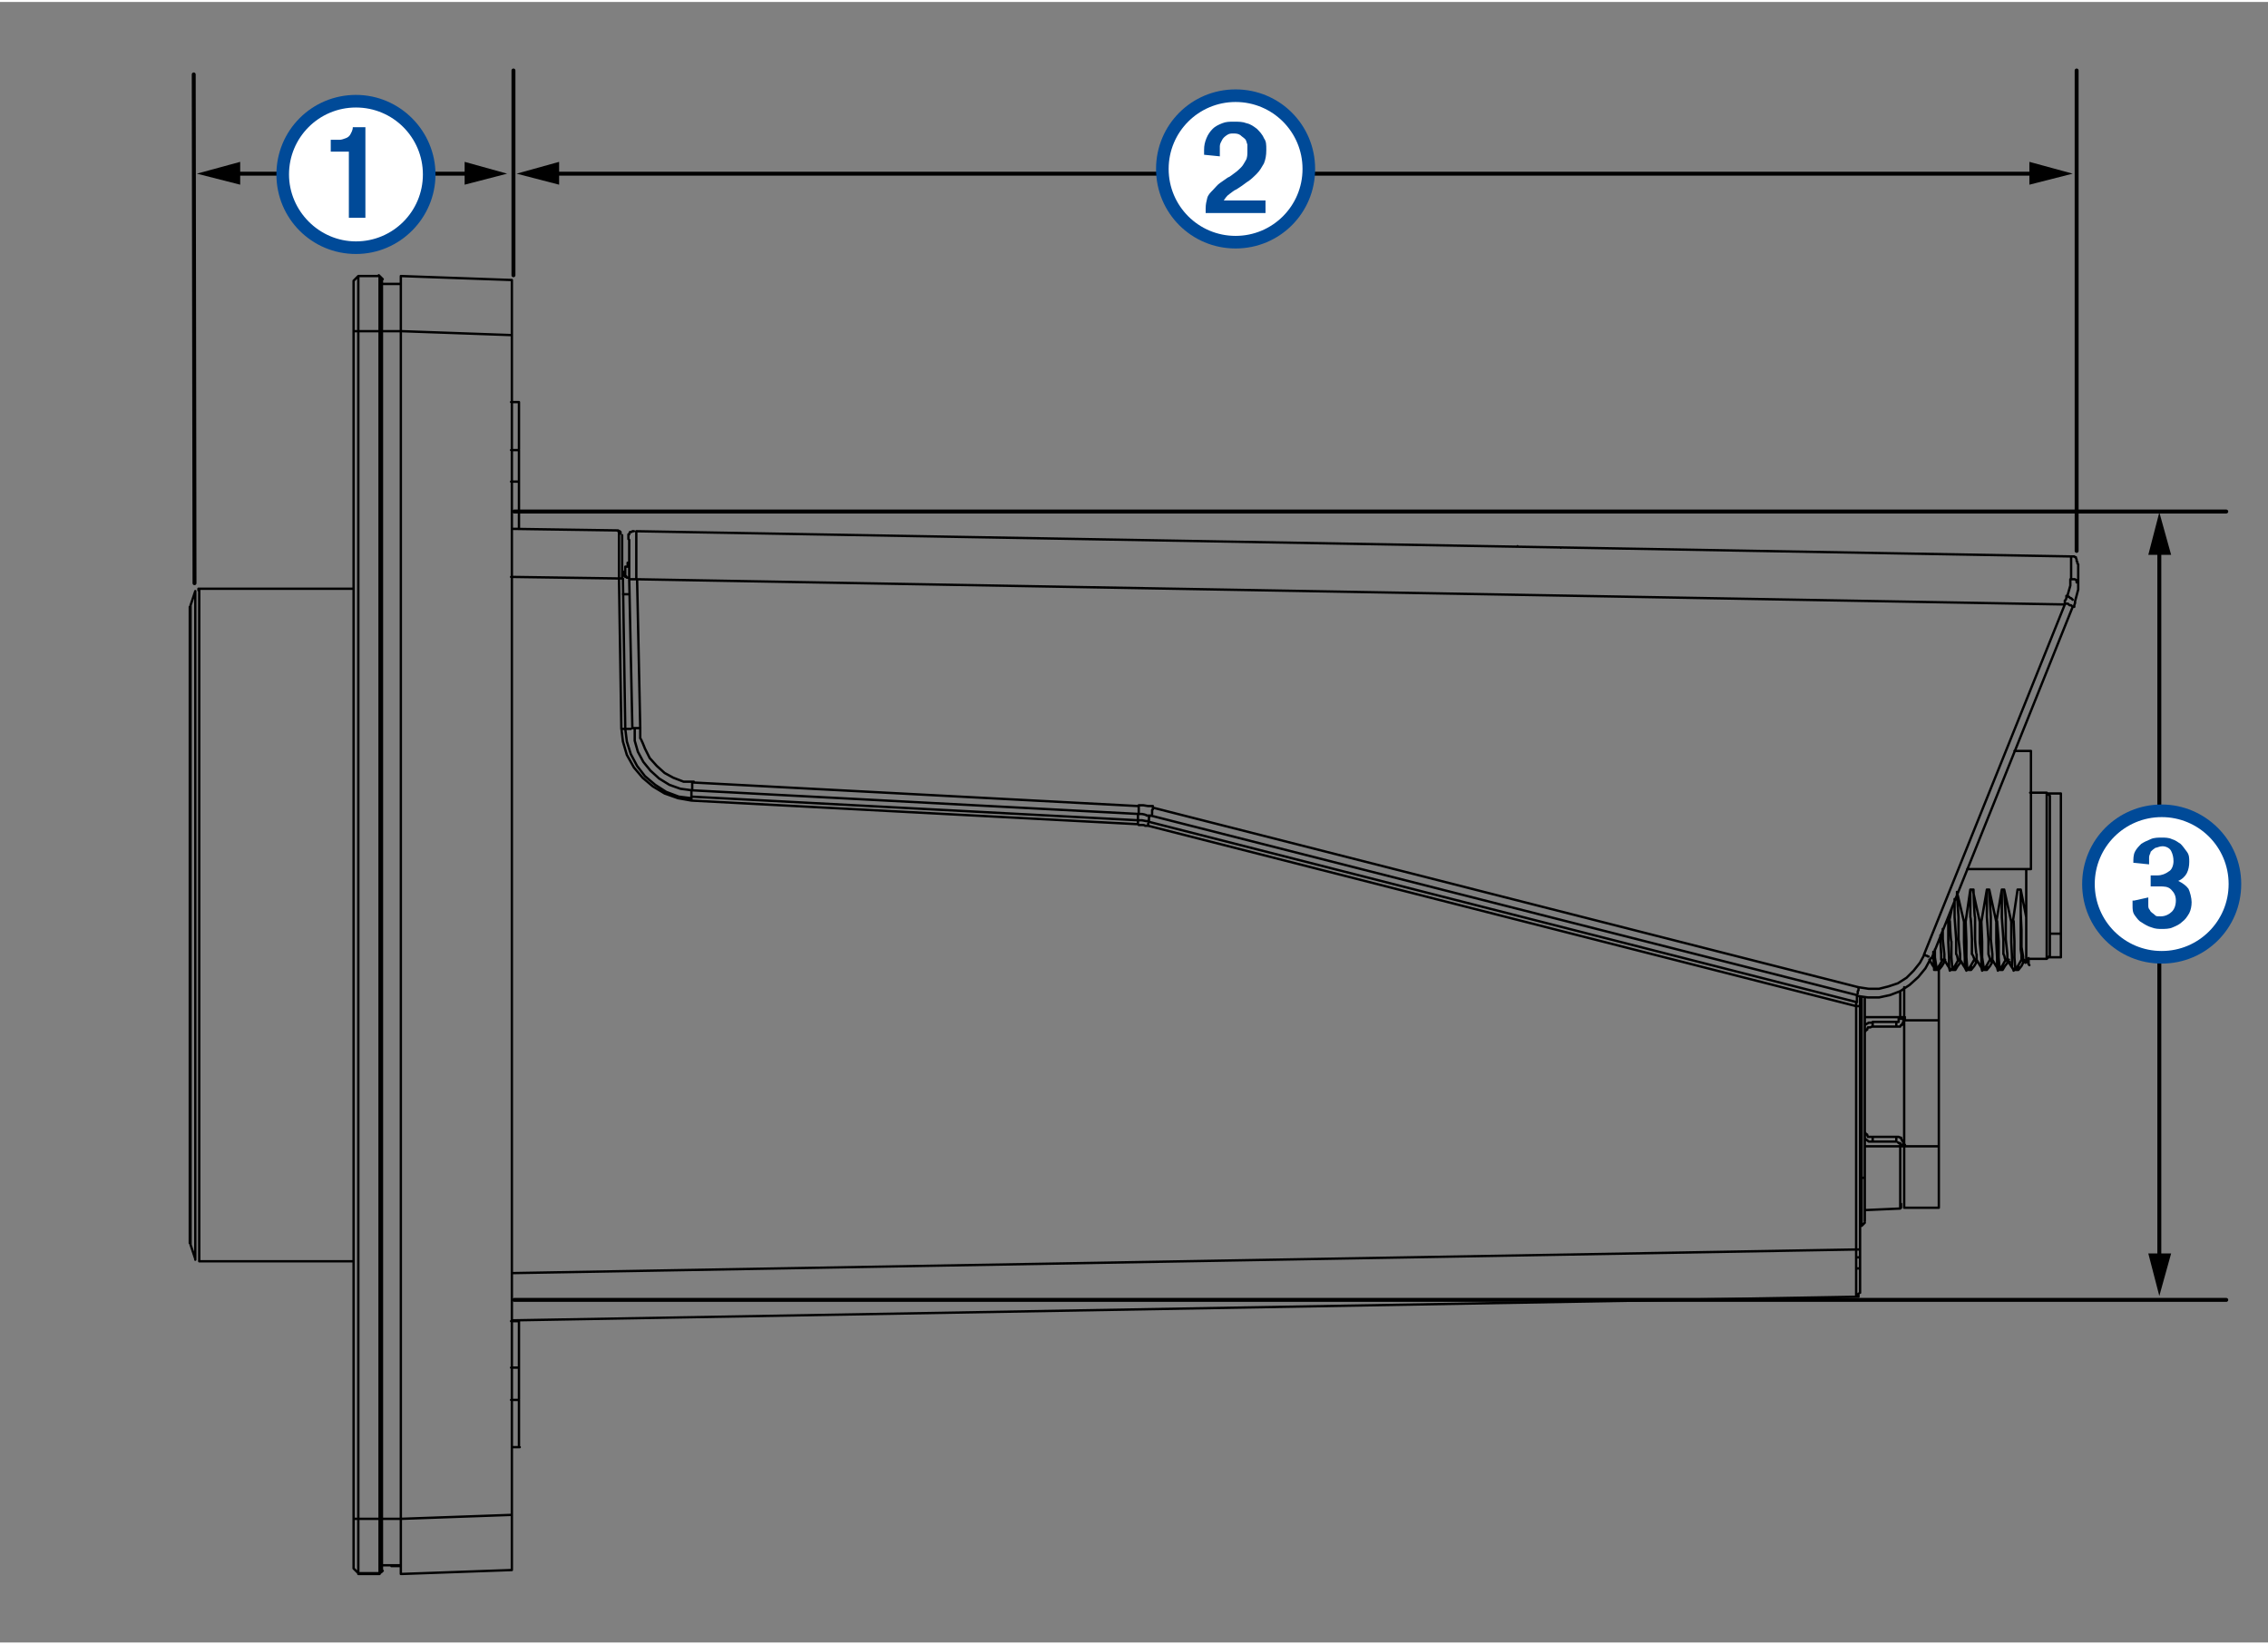 <?xml version="1.0" encoding="UTF-8"?>
<svg id="Layer_1" xmlns="http://www.w3.org/2000/svg" width="4in" height="2.9in" version="1.1" xmlns:xlink="http://www.w3.org/1999/xlink" viewBox="0 0 288 208.3">
  <rect x="0" y="0" width="288" height="208.3" fill="#808080" stroke="none"/>
  <!-- Generator: Adobe Illustrator 29.3.0, SVG Export Plug-In . SVG Version: 2.1.0 Build 146)  -->
  <path d="M235.8,127h0c0-.1,0-.3,0-.3v-.2h0v-.4M145.9,104.1h0c0,0,0-.1,0-.1h0v-.5c0,0,.1-.1.1-.1M144.5,103.9h0v-.3h0v-.4h0M87.8,100.9h0v-.3h0v-.4h0M79.4,92.3h.6c0,0,.1,0,.1,0h0M79.1,75.2h.8M241.3,128.9v-3.3M236.2,149.3h.2M261.7,118.3h-1.4M24.2,76.6h0v81.2M24.8,159.5h0v-61M24.8,98.6v-23.7M25.3,74.5h0v24M25.3,98.4v61.5M79.9,71.7h-.5M236.2,126.3v.8h0v.3h0M79.1,72.3v.2c0,0,0,.1,0,.1v.2c.1,0,.2.1.2.1h.2c0,0,.1.2.1.2h.2M236.2,127.5v30.9M236.2,127.5h0c0-.1,0-.2,0-.2h0c0,0,0-.1,0-.1h0c0,0,0,0,0,0h0M235.7,127.5h.5M235.7,164.4h.3c0,0,0-.1,0-.1h0c0,0,0-.1,0-.1h0v-.2M236.2,158.4v5.5h0M235.7,158.4h.5M235.7,127.5h0v-.2h0c0-.1,0-.2,0-.2h0M145.9,104.1l89.9,22.9M145.8,104.6h0v-.2h0c0,0,0-.1,0-.1h0M144.5,103.9h.5c0,0,.5.1.5.1h.4M144.5,104.4h0v-.2h0v-.2h0M87.8,100.9l56.7,3M87.8,101.4h0v-.2h0v-.2h0M79.4,92.3l.2,1.6.5,1.6.8,1.5,1,1.3,1.3,1.1,1.4.9,1.6.6,1.6.2M78.9,92.3h.5M79.1,73.2l.3,19.1M78.6,73.2h.5M79,67.7h0v1.6c0,0,0,.9,0,.9v3M78.5,67.2h.2c0,0,0,.1,0,.1h.1c0,0,0,.2,0,.2h0M235.7,158.4v-30.9M235.7,127.5l-89.9-22.9M145.8,104.6h-.4c0-.1-.4-.1-.4-.1h-.4M144.5,104.4l-56.7-3M87.8,101.4l-1.7-.3-1.7-.6-1.5-.9-1.3-1.1-1.1-1.3-.9-1.6-.5-1.7-.2-1.7M78.9,92.3l-.3-19.1M78.6,73.2l-13.7-.2M78.6,73.2v-1.1c0,0,0-1.1,0-1.1v-3.3c0,0,0-.4,0-.4h0M65,66.9l13.5.2M235.7,164.4l-170.7,3M235.7,164.4h0v-6M65,161.4l170.7-3M50.9,198.6h-1.2M49.7,35.8h1.2M65.9,50.8h0v6M65.9,177.5v6h0M65.9,167.5h0v6M65.9,56.9v4M65.9,56.9h-1M65.9,60.9v6h0M65.9,60.9h-1M65.9,177.5h-1M65.9,173.4v4M65.9,173.4h-1M50.9,41.8v-6.9h0M65,35.3h0v7.1M50.9,34.8l14,.5M50.9,192.6V41.8M65,192.1V42.3M65,42.3l-14-.5M65,192.1v6.9h0M50.9,192.6l14-.5M50.9,199.6h0v-7M65,199.1l-14,.5M192.7,69.1h0M198.2,69.3h0M263.9,71.4h0v2.4M263,70.4h.4c0,0,.1.1.1.1h.1c0,.1.1.3.1.3v.2c0,0,.1.1.1.1v.2M263.5,76.1v.2c0,0-.1.3-.1.3v.2M262.5,75.5h.2c0,0,.2.2.2.2h.1c0,0,.1.1.1.1h0c0,0,.1.1.1.1h0M263.9,73.8v.8l-.4,1.5M263,73.3h.5c0,0,.1.1.1.1h.1c0,0,0,.1,0,.1h0v.2M263.2,76.8l-17.9,44.6M262.2,76.4h.4c0,0,.2.2.2.2h.2c0,0,.1.1.1.1M245.2,121.4l-.7,1.3-.9,1.1-1.1,1-1.2.8-1.3.5-1.4.3h-1.4c0,0-1.4-.2-1.4-.2M244.3,121h.1c0,0,.2.1.2.1h.1c0,0,.1.1.1.1h.1c0,0,0,0,0,0h0M235.8,126.1l-89.7-22.8M236,125.1v.4c0,0-.1.1-.1.1h0c0,.1,0,.3,0,.3h0M146.1,103.3h-.5c0-.1-.6-.2-.6-.2h-.5M146.4,102.3v.2c0,0-.1.1-.1.1v.2h0v.3h0M262.2,76.4h0M262.2,76.4v-.4c.1,0,.2-.3.2-.3v-.3M262.5,75.5l.4-1.4v-.8M263,73.3v-2.8h0M80.8,67.2l182.1,3.2M79.8,68.2v-.2h0c0-.1,0-.4,0-.4h.1c0-.1.1-.3.1-.3h.2c0,0,.1-.1.1-.1h.2M79.9,73.3v-1.7c0,0,0-.8,0-.8v-2.5h0M80.8,67.2h0v1.8c0,0,0,.9,0,.9v3.3M80.9,73.3h-1M80.3,92.2l-.4-18.9M80.9,73.3h0M144.6,103.1l-56.7-3M144.6,102v.4c0,0,0,.1,0,.1h0v.3h0v.2M80.9,73.3l181.3,3.2M80.9,73.3l.4,18.9M87.9,99.1l56.7,3M144.6,102h.6c0,0,.6.1.6.1h.6M146.4,102.3l89.6,22.8M236,125.1l1.3.2h1.3l1.2-.3,1.2-.4,1.1-.7.9-.9.8-1,.6-1.1M244.3,121l17.9-44.5M81.3,92.2h-1M87.9,100.1l-1.5-.2-1.4-.5-1.3-.8-1.1-1-.9-1.1-.7-1.3-.4-1.4v-1.6M87.9,99.1v.4h0c0,.1,0,.3,0,.3h0v.3h0M81.3,92.2v1.3c.1,0,.6,1.3.6,1.3l.6,1.2.9,1,1,.9,1.1.6,1.3.5h1.3M48.5,35.1l-.4-.4M48.5,35.1h0M48.2,34.8h-2.7M48.2,34.8h0M48.5,199.3l-.4.3M48.5,199.2h0M48.2,199.6h-2.7M48.2,199.5h0M241.8,125.3v4M246.2,122.8v6.5M241.8,129.3v16M246.2,129.3v16M246.2,129.3h-4.4M241.8,145.3v7.7h0M246.2,145.3v7.7h0M246.2,153.1h-4.4M246.2,145.3h-4.4M241.8,128.9v-3.8M241.3,153.1h0c0,0,.1,0,.1,0h0c0,0,0-.1,0-.1h0c0,0,0-.2,0-.2h0c0,0,0-.2,0-.2M241.8,152.5v-7.2M241.8,145.3h-.6M241.3,145.1h.6M240.8,144.1h.3c0,0,.2.1.2.1h.1c0,.1.1.3.1.3l.2.3v.4M240.8,130.1h.5c0,0,.1-.2.1-.2h.1c0-.1.2-.4.2-.4v-.4M241.3,129.1h.6M241.3,128.9h.6M240.8,144.7h0v-.2h0v-.2h0c0-.1,0-.2,0-.2M237.8,144.1h3M237.8,130.1h3M240.8,129.5v.4h0c0,.1,0,.1,0,.1M236.8,153.4l4.5-.2M241.3,153.1v-7.9M241.3,145.1v-.2c0,0-.1,0-.1,0h-.1c0-.1-.1-.1-.1-.1M240.8,144.7h-3M241.3,145.3h-4.5M241.3,145.3h0M236.8,128.9h4.5M237.8,129.5h3M240.8,129.5h.3c0-.1,0-.3,0-.3h0c0,0,0-.1,0-.1M241.3,129.1v-.2M237.8,144.7h-.5c0,0-.5-.4-.5-.4M237.8,144.1h0v.2h0v.2h0v.2M236.8,143.1v.4l.2.3h.1c0,.1.1.3.1.3h.3c0,0,.2,0,.2,0M236.8,129.9l.5-.3h.5M236.8,131.2v-.4l.2-.3h.1c0-.1.1-.3.1-.3h.3c0,0,.2-.1.2-.1M237.8,130.1h0v-.2h0v-.2h0M236.8,126.4v23M236.4,149.3v-23M236.8,149.3v5.5h0M236.8,149.3h-.4M236.8,155l-.4.4M236.2,155.3h.2M236.4,155.3h0v-6M261.7,121.3h0v-3M261.7,118.3v-17.7M256.9,121.9v-.3M254.9,121.9v-.3M252.9,121.9v-.3M250.9,121.9v-.3M248.9,121.9v-.3M246.9,121.9v-.3M257.6,122.2h0c0,0,0-.5,0-.5v-.3M257.4,121.8h0M254,122.9h0M246.2,122.8h0c0,0,0-.4,0-.4M248.3,122.8h0c0,0,0-.4,0-.4M250.3,122.9v-.4M252.3,122.8h0c0,0,0-.4,0-.4M254.3,122.8h0v-.4M256.3,122.8h0v-.4M260.3,100.8v20.3M260.3,100.8l-.4-.4M259.9,121.5l.4-.4M259.9,100.4v21.1M247.4,116.8h0M249.4,116.8h.1M251.4,116.8h.1M253.5,116.8h0M255.4,116.8h.1M257.3,110.1v6M256.2,112.7h.4M250.2,112.7h.4M252.3,112.7h.3M254.2,112.7h.3M257.3,116.1v5.8M256.6,112.7l.7,3.5M256.6,112.7v3c0,0,.1,2.1.1,2.1v2.2c0,0,.2,1.2.2,1.2v.3M247.4,116.8v2.6c0,0,.1,2,.1,2v1.2c0,0,.1.4.1.4M247.4,116.8v-.6M246.9,121.5v-.6c0,0-.2-1.9-.2-1.9v-1.3M253.5,116.8v2.6c0,0,.1,2,.1,2v1.2c0,0,.1.4.1.4M253.5,116.8l-.9-4.1M253,121.5v-.6c0,0-.2-1.9-.2-1.9v-2.8c0,0-.2-3.5-.2-3.5M245.5,120.6v.7c0,0,.1,1.2.1,1.2v.4M255.4,116.8v2.6c0,0,.1,2,.1,2v1.2c.1,0,.2.4.2.4M255.4,116.8l-.9-4.1M254.9,121.5v-.6c0,0-.2-1.9-.2-1.9v-2.8c0,0-.2-3.5-.2-3.5M249.4,116.8v2.6c0,0,.1,2,.1,2v1.2c0,0,.2.4.2.4M249.4,116.8l-.9-3.8M248.9,121.5v-.6c0,0-.2-1.9-.2-1.9v-2.8c0,0-.2-3-.2-3M251.4,116.8v2.6c0,0,.2,2,.2,2v1.2c0,0,.1.4.1.4M251.4,116.8l-.9-4.1M251,121.5v-.6c-.1,0-.2-1.9-.2-1.9v-2.8c-.1,0-.2-3.5-.2-3.5M251.9,122.9h0M252.3,112.7v3.5c0,0,.2,2.8.2,2.8v1.9c0,0,.2.6.2.6M252.3,112.7l-.7,4.1M251.9,122.9v-.3c0,0-.2-1.3-.2-1.3v-2c0,0-.1-2.6-.1-2.6M247.9,122.9h0M248.2,113.9v2.3c0,0,.2,2.8.2,2.8v1.9c.1,0,.2.6.2.6M247.9,114.9l-.4,1.9M247.9,122.9v-.3c0,0-.1-1.3-.1-1.3v-2c-.1,0-.2-2.6-.2-2.6M253.9,122.9h0M254.2,112.7v3.5c0,0,.2,2.8.2,2.8v1.9c.1,0,.2.6.2.6M254.2,112.7l-.7,4.1M253.9,122.9v-.3c0,0-.1-1.3-.1-1.3v-2c0,0-.2-2.6-.2-2.6M255.9,122.9h0M256.7,121.6h0v-.6c0,0-.1-.7-.1-.7v-1.3c0,0,0-.6,0-.6v-1.3c0,0,0-.6,0-.6v-1.3c0,0,0-1.5,0-1.5v-.9M256.2,112.7l-.6,4.1M255.9,122.9v-.3c0,0-.1-1.3-.1-1.3v-2c0,0-.1-2.6-.1-2.6M245.9,122.9h0M246.4,118.5v.6c0,0,.1,1.9.1,1.9v.6M245.9,122.9v-.3c0,0-.2-1.3-.2-1.3v-1M249.9,122.9h0M250.2,112.7v3.5c.1,0,.2,2.8.2,2.8v1.9c.1,0,.3.6.3.6M250.2,112.7l-.6,4.1M249.8,122.9v-.3c0,0-.1-1.3-.1-1.3v-2c0,0-.1-2.6-.1-2.6M257.9,95.1v15M50.9,35.8h-2.4M50.9,198.5h-2.4M50.9,192.6h-2.4M50.9,41.8h-2.4M48.5,35.2h0v6.7M48.2,34.8l.4.4M48.2,199.5l.4-.3M48.5,192.6v6.5h0M48.2,192.6h.4M48.5,41.8v150.7M48.2,41.8h.4M48.2,41.8v-6.9h0M45.5,34.8h2.7M45.5,34.8h0v7.1M44.9,35.4l.6-.6M44.9,41.8v-6.3h0M44.9,41.8h.6M44.9,192.6V41.8M48.2,199.5h-2.7M48.2,199.5h0v-6.9M45.5,192.6h2.7M48.2,192.6V41.8M48.2,41.8h-2.7M45.5,41.8v150.7M44.9,198.9l.6.6M45.5,192.6v6.9h0M44.9,192.6h.6M44.9,198.9h0v-6.4M79.8,71.2h0c0,0-.1,0-.1,0h0c0,0,0,.1,0,.1h0c0,.1,0,.2,0,.2h0M79.4,73v-1.3M236.2,160.8h-.4M235.8,159.4h.4M65.9,50.8h-1M65,183.5h1M65.9,167.5h-1M65,66.9h1M260.1,121.3h1.6M254.9,121.9h.3M252.9,121.9h.2M250.9,121.9h.2M248.9,121.9h.2M246.9,121.9h.2M256.9,121.9h.4M261.7,100.5h-1.6M246.2,122.9l.4-.5.3-.5M248.3,122.9l.3-.5.4-.5M250.3,122.9l.4-.5.3-.5M252.3,122.9l.4-.5.3-.5M254.3,122.9l.3-.5.4-.5M256.3,122.9l.4-.5.3-.6M257.4,121.8l.3.5M246,122.9h.2M248,122.9h.3M250,122.9h.3M252,122.9h.3M254,122.9h.3M256,122.9h.3M257.3,121.5h2.6M259.9,100.4h-2.1M247.7,122.9h.1M253.7,122.9h.1M245.7,122.9h.1M255.8,122.9h0M249.8,122.9h0M251.8,122.9h.1M256.7,121.6h.3M246.7,121.6h.3M250.7,121.6h.3M252.7,121.6h.3M248.6,121.6h.3M254.7,121.6h.4M257,121.6l.2.4M246.9,121.6l.4.7.4.6M253,121.6l.4.7.4.6M245,121.6l.4.7.4.6M254.9,121.6l.4.7.4.6M248.9,121.6l.4.7.4.6M251,121.6l.4.7.4.6M251.9,122.9l.4-.6.4-.7M247.9,122.9l.4-.6.4-.7M253.9,122.9l.4-.6.4-.7M255.9,122.9l.4-.6.4-.7M245.9,122.9l.4-.6.4-.7M249.9,122.9l.4-.6.4-.7M257.9,95.1h-2.1M249.8,110.1h8.1M24.1,76.8v80.8M24.2,76.6h0c0,.1,0,.1,0,.1h0M24.1,157.6h0M24.2,157.8l.6,1.8M24.8,74.8l-.6,1.8M25.3,74.5h-.1c0,0,0,0,0,0h0c0,0,0,0,0,0h0c0,.1,0,.2,0,.2M24.8,159.5h0c0,.1,0,.2,0,.2h0c0,0,0,0,0,0h0c0,0,0,0,0,0h0M25.3,159.9h19.6M44.9,74.5h-19.6" style="fill: none; stroke: #000; stroke-linecap: round; stroke-linejoin: round; stroke-width: .3px;"/>
  <line x1="65.2" y1="34.7" x2="65.2" y2="8.7" style="fill: none; stroke: #000; stroke-linecap: round; stroke-linejoin: round; stroke-width: .5px;"/>
  <line x1="263.7" y1="69.7" x2="263.7" y2="8.7" style="fill: none; stroke: #000; stroke-linecap: round; stroke-linejoin: round; stroke-width: .5px;"/>
  <line x1="24.7" y1="73.8" x2="24.6" y2="9.2" style="fill: none; stroke: #000; stroke-linecap: round; stroke-linejoin: round; stroke-width: .5px;"/>
  <g>
    <line x1="70" y1="21.8" x2="258.7" y2="21.8" style="fill: none; stroke: #000; stroke-linecap: round; stroke-linejoin: round; stroke-width: .5px;"/>
    <polygon points="71 23.2 65.6 21.8 71 20.3 71 23.2"/>
    <polygon points="257.7 23.2 263.2 21.8 257.7 20.3 257.7 23.2"/>
  </g>
  <g>
    <line x1="29.5" y1="21.8" x2="60" y2="21.8" style="fill: none; stroke: #000; stroke-linecap: round; stroke-linejoin: round; stroke-width: .5px;"/>
    <polygon points="30.5 23.2 25 21.8 30.5 20.3 30.5 23.2"/>
    <polygon points="59 23.2 64.4 21.8 59 20.3 59 23.2"/>
  </g>
  <line x1="282.7" y1="164.8" x2="65.3" y2="164.8" style="fill: none; stroke: #000; stroke-linecap: round; stroke-linejoin: round; stroke-width: .5px;"/>
  <line x1="282.7" y1="64.7" x2="65.3" y2="64.7" style="fill: none; stroke: #000; stroke-linecap: round; stroke-linejoin: round; stroke-width: .5px;"/>
  <g>
    <line x1="274.2" y1="159.9" x2="274.2" y2="69.2" style="fill: none; stroke: #000; stroke-linecap: round; stroke-linejoin: round; stroke-width: .5px;"/>
    <polygon points="275.7 158.9 274.2 164.3 272.8 158.9 275.7 158.9"/>
    <polygon points="275.7 70.2 274.2 64.8 272.8 70.2 275.7 70.2"/>
  </g>
  <g>
    <path d="M274.5,101.9c-5.6,0-10.1,4.5-10.1,10.1s4.5,10.1,10.1,10.1,10.1-4.5,10.1-10.1-4.6-10.1-10.1-10.1h0Z" style="fill: #004a98;"/>
    <path d="M283,112c0,4.7-3.8,8.5-8.5,8.5s-8.5-3.8-8.5-8.5,3.8-8.5,8.5-8.5,8.5,3.8,8.5,8.5Z" style="fill: #fff;"/>
    <path d="M270.8,114.1v.6c0,.5,0,.9.3,1.3s.5.7.9.9c.3.2.8.5,1.2.6.5.2.9.2,1.3.2s1,0,1.4-.2c.5-.2.9-.4,1.2-.7.4-.3.6-.6.9-1.1.2-.4.3-.9.3-1.4s-.2-1.3-.4-1.7c-.3-.4-.7-.7-1.3-1,.5-.2.9-.6,1.1-1s.3-.9.3-1.4,0-.9-.3-1.3-.5-.7-.8-1c-.3-.2-.7-.5-1.1-.6-.4-.2-.9-.2-1.3-.2s-1,0-1.4.2c-.5.2-.9.4-1.2.6-.3.3-.6.6-.8,1-.2.4-.2.9-.2,1.4l2,.2v-.9c0-.3.2-.5.2-.7.2-.2.3-.3.6-.5.2,0,.5-.2.9-.2s.9.2,1.1.6.3.8.3,1.3-.2,1.1-.6,1.3c-.4.3-.9.5-1.4.5h-.9c0,0,0,1.4,0,1.4h1.1c.6,0,1.1,0,1.5.4s.6.8.6,1.4-.2,1.1-.5,1.4-.8.6-1.4.6-.6,0-.8-.2c-.2-.2-.5-.3-.6-.6-.2-.2-.2-.4-.2-.6,0-.2,0-.5,0-.6v-.4l-1.8.4Z" style="fill: #004a98;"/>
  </g>
  <g>
    <path d="M45.2,11.8c-5.6,0-10.1,4.5-10.1,10.1s4.5,10.1,10.1,10.1,10.1-4.6,10.1-10.1-4.5-10.1-10.1-10.1h0Z" style="fill: #004a98;"/>
    <path d="M36.7,21.9c0-4.7,3.8-8.5,8.5-8.5s8.5,3.8,8.5,8.5-3.8,8.5-8.5,8.5-8.5-3.9-8.5-8.5Z" style="fill: #fff;"/>
    <path d="M42,17.7v1.3h2.3v8.4h2.1v-11.5h-1.6c0,.4-.2.7-.3.9s-.3.4-.6.5-.5.2-.8.2c-.3,0-.6,0-.9,0,0,0-.2,0-.2,0Z" style="fill: #004a98;"/>
  </g>
  <g>
    <path d="M167,21.2c0,5.6-4.5,10.1-10.1,10.1s-10.1-4.5-10.1-10.1,4.5-10.1,10.1-10.1c5.6,0,10.1,4.5,10.1,10.1Z" style="fill: #004a98;"/>
    <path d="M165.4,21.2c0,4.7-3.8,8.5-8.5,8.5s-8.5-3.8-8.5-8.5,3.8-8.5,8.5-8.5c4.7,0,8.5,3.8,8.5,8.5Z" style="fill: #fff;"/>
    <path d="M155.4,25.2c.2-.3.4-.6.7-.8s.6-.5.9-.6c.5-.3.9-.6,1.3-.9.5-.3.9-.7,1.3-1.1s.6-.8.9-1.3c.2-.5.3-1,.3-1.7s0-1.1-.3-1.5c-.2-.5-.6-.9-.9-1.2-.4-.3-.8-.6-1.3-.7-.5-.2-1-.2-1.6-.2s-1,0-1.5.2c-.5.2-.9.4-1.2.7s-.6.7-.8,1.2c-.2.5-.3.9-.3,1.5v.6l2,.2v-.5c0-.2,0-.6,0-.8,0-.3.2-.6.3-.8s.3-.4.6-.6.5-.2.8-.2.6,0,.9.2c.2.2.4.3.6.5.2.2.2.5.3.7,0,.2,0,.6,0,.9s0,.8-.2,1.1-.3.6-.6.9c-.2.2-.5.5-.8.7s-.6.5-.9.6c-.3.2-.7.5-1,.7-.3.2-.6.6-.9.9-.3.3-.6.6-.7,1s-.2.8-.2,1.3v.6h7.6v-1.6h-5.3v.2Z" style="fill: #004a98;"/>
  </g>
</svg>